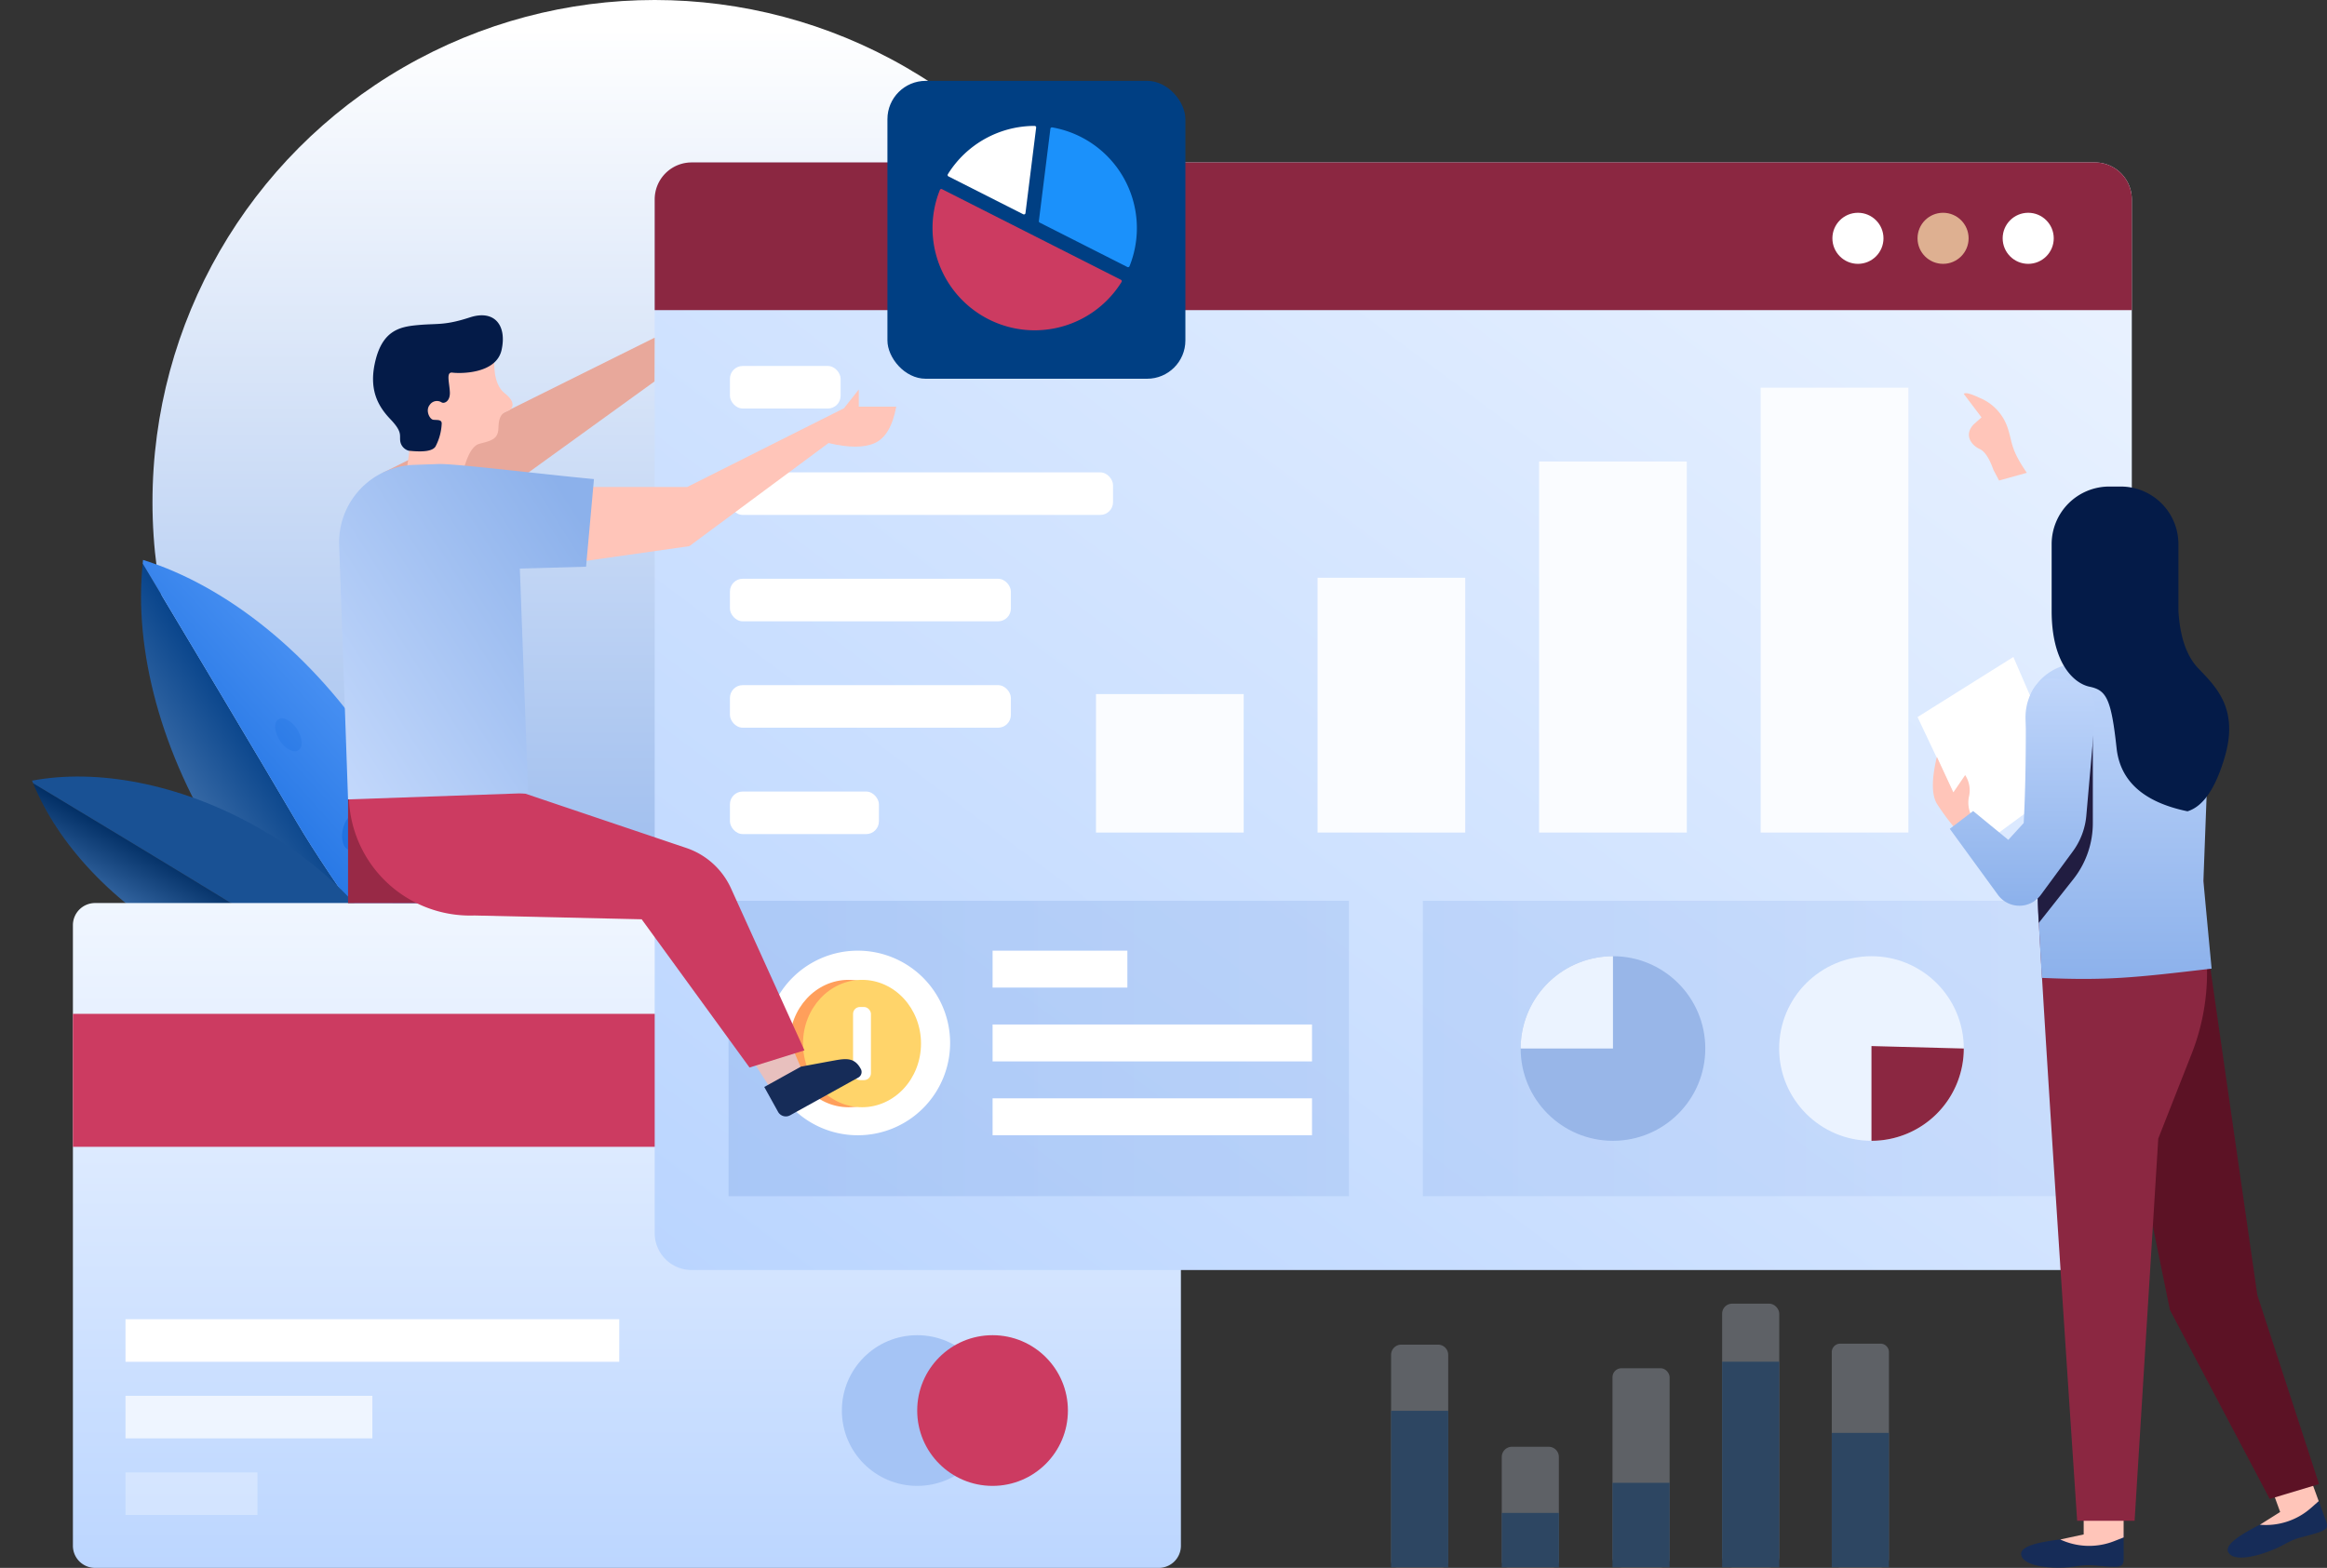 <svg xmlns="http://www.w3.org/2000/svg" xmlns:xlink="http://www.w3.org/1999/xlink" width="546.677" height="368.435" viewBox="0 0 546.677 368.435"><rect x="0" y="0" width="546.677" height="368.435" fill="#333333" stroke="none"/><defs><style>.a{fill:url(#a);}.b{fill:url(#b);}.c{fill:url(#c);}.d{opacity:0.18;fill:url(#d);}.e{opacity:0.446;fill:url(#e);}.f{fill:url(#f);}.g{fill:url(#g);}.h{fill:#195194;}.i{fill:url(#k);}.j{fill:#cc3b61;}.k{fill:#a5c4f5;}.l,.m,.n{fill:#fff;}.m{opacity:0.7;}.n{opacity:0.3;}.o{opacity:0.253;}.p{fill:#e0ecff;}.q{fill:#1a7ff0;}.r{fill:url(#l);}.s{opacity:0.495;fill:url(#m);}.t{fill:#98b6e8;}.u{fill:#ebf3ff;}.v{fill:#8b2741;}.w{fill:#fafcff;}.x{fill:#deb091;}.y{fill:#ff9f5b;}.z{fill:#ffd46a;}.aa{fill:#162c58;}.ab{fill:#ffc5b9;}.ac{fill:#5c1225;}.ad{fill:url(#n);}.ae{fill:#211d41;}.af{fill:#041b48;}.ag{fill:#e8a89b;}.ah{fill:#982946;}.ai{fill:#e8c0be;}.aj{fill:url(#q);}.ak{fill:#003f83;}.al{fill:#1b91fb;}</style><linearGradient id="a" x1="0.5" y1="0.026" x2="0.5" y2="1.034" gradientUnits="objectBoundingBox"><stop offset="0" stop-color="#fff"/><stop offset="1" stop-color="#8cb1eb"/></linearGradient><linearGradient id="b" y1="0.5" x2="1" y2="0.5" gradientUnits="objectBoundingBox"><stop offset="0" stop-color="#3769a5"/><stop offset="1" stop-color="#08448b"/></linearGradient><linearGradient id="c" x1="0.899" y1="0.021" x2="-0.631" y2="1.299" gradientUnits="objectBoundingBox"><stop offset="0" stop-color="#4c93f4"/><stop offset="1" stop-color="#0b63da"/></linearGradient><linearGradient id="d" x1="2.518" y1="-2.495" x2="1.813" y2="-1.448" xlink:href="#c"/><linearGradient id="e" x1="-20.634" y1="-177.13" x2="-21.03" y2="-175.263" xlink:href="#c"/><linearGradient id="f" x1="-13.211" y1="-131.304" x2="-13.5" y2="-129.943" xlink:href="#c"/><linearGradient id="g" y1="0.5" x2="1" y2="0.5" gradientUnits="objectBoundingBox"><stop offset="0" stop-color="#3769a5"/><stop offset="1" stop-color="#012e64"/></linearGradient><linearGradient id="k" x1="0.5" x2="0.5" y2="1" gradientUnits="objectBoundingBox"><stop offset="0" stop-color="#f0f6ff"/><stop offset="1" stop-color="#bcd6ff"/></linearGradient><linearGradient id="l" x1="0.985" y1="0.028" x2="0.014" y2="1" gradientUnits="objectBoundingBox"><stop offset="0" stop-color="#ebf3ff"/><stop offset="1" stop-color="#bad5ff"/></linearGradient><linearGradient id="m" x1="1.424" y1="0.5" x2="-0.187" y2="0.5" gradientUnits="objectBoundingBox"><stop offset="0" stop-color="#cee0ff"/><stop offset="1" stop-color="#8cb1eb"/></linearGradient><linearGradient id="n" x1="0.5" y1="-0.274" x2="0.5" y2="1" xlink:href="#m"/><linearGradient id="q" x1="-0.286" y1="1" x2="0.854" y2="0.047" xlink:href="#m"/></defs><g transform="translate(-4.518)"><g transform="translate(0 0)"><g transform="translate(0 0)"><g transform="translate(0 0)"><g transform="translate(0 0)"><g transform="translate(40.34 0)"><ellipse class="a" cx="117.985" cy="117.987" rx="117.985" ry="117.987" transform="translate(0)"/></g><g transform="matrix(0.839, -0.545, 0.545, 0.839, -543.514, 261.747)"><g transform="translate(537.025 207.574)"><path class="b" d="M555.13,279.2c.821-18.3,2.043-51.334,2.74-70.588-12.7,15.721-20.845,39.8-20.845,66.845,0,26.727,7.962,50.557,20.408,66.287C556.053,323.282,554.381,295.863,555.13,279.2Z" transform="translate(-537.025 -207.924)"/><path class="c" d="M588.88,275.108c0-27.429-8.372-51.833-21.384-67.534-.184.222-.358.464-.539.689-.7,19.254-1.919,52.287-2.74,70.588-.748,16.661.923,44.081,2.3,62.544.326.413.643.845.976,1.247C580.509,326.94,588.88,302.537,588.88,275.108Z" transform="translate(-546.112 -207.574)"/></g><ellipse class="d" cx="2.425" cy="4.325" rx="2.425" ry="4.325" transform="translate(562.23 256.292)"/><ellipse class="e" cx="4.325" cy="2.425" rx="4.325" ry="2.425" transform="translate(560.172 289.299) rotate(-45)"/><ellipse class="f" cx="5.934" cy="3.327" rx="5.934" ry="3.327" transform="translate(557.609 312.757) rotate(-45)"/></g><g transform="matrix(0.485, -0.875, 0.875, 0.485, -437.839, 566.743)"><g transform="translate(537.025 207.574)"><path class="g" d="M550.647,261.725c.618-13.77,1.537-38.625,2.062-53.112-9.555,11.829-15.684,29.949-15.684,50.3,0,20.11,5.991,38.04,15.356,49.876C551.342,294.893,550.084,274.262,550.647,261.725Z" transform="translate(-537.025 -208.094)"/><path class="h" d="M582.728,258.388c0-20.638-6.3-39-16.09-50.814-.138.167-.269.349-.406.519-.525,14.488-1.444,39.342-2.062,53.112-.563,12.536.694,33.167,1.734,47.059.246.311.484.636.734.938C576.429,297.388,582.728,279.027,582.728,258.388Z" transform="translate(-550.548 -207.574)"/></g><ellipse class="d" cx="1.824" cy="3.254" rx="1.824" ry="3.254" transform="translate(555.99 244.23)"/><ellipse class="e" cx="3.254" cy="1.824" rx="3.254" ry="1.824" transform="translate(554.442 269.066) rotate(-45)"/><ellipse class="f" cx="4.465" cy="2.503" rx="4.465" ry="2.503" transform="translate(552.513 286.717) rotate(-45)"/></g><g transform="translate(21.646 212.202)"><path class="i" d="M5.205,0H255.1A5.205,5.205,0,0,1,260.3,5.205V151.027a5.205,5.205,0,0,1-5.205,5.205H5.205A5.205,5.205,0,0,1,0,151.027V5.205A5.205,5.205,0,0,1,5.205,0Z"/><path class="j" d="M0,10.863H260.3V42.109H0Z" transform="translate(0 15.176)"/><ellipse class="k" cx="17.701" cy="17.706" rx="17.701" ry="17.706" transform="translate(180.65 101.551)"/><ellipse class="j" cx="17.701" cy="17.706" rx="17.701" ry="17.706" transform="translate(198.351 101.551)"/><rect class="l" width="116" height="10" transform="translate(12.354 97.798)"/><rect class="m" width="58" height="10" transform="translate(12.354 115.798)"/><rect class="n" width="31" height="10" transform="translate(12.354 133.798)"/><g class="o" transform="translate(-596.741 -2195.836)"><g transform="translate(932.42 2284.808)"><rect class="p" width="13.423" height="46.794" rx="2.107" transform="translate(26.011 20.342)"/><rect class="p" width="13.423" height="61.967" rx="2.338" transform="translate(51.768 5.169)"/><path class="p" d="M2,0h9.432a2,2,0,0,1,2,2V50.576a2,2,0,0,1-2,2H1.993A1.993,1.993,0,0,1,0,50.579V2A2,2,0,0,1,2,0Z" transform="translate(77.526 14.565)"/><path class="p" d="M2.4,0h8.614a2.4,2.4,0,0,1,2.4,2.4V26.873a1.465,1.465,0,0,1-1.465,1.465H1.465A1.465,1.465,0,0,1,0,26.873V2.4A2.4,2.4,0,0,1,2.4,0Z" transform="translate(0 38.799)"/><path class="p" d="M2.4,0h8.614a2.4,2.4,0,0,1,2.4,2.4V50.873a1.465,1.465,0,0,1-1.465,1.465H1.465A1.465,1.465,0,0,1,0,50.873V2.4A2.4,2.4,0,0,1,2.4,0Z" transform="translate(-26 14.799)"/></g><g transform="translate(932.42 2298.449)"><g transform="translate(0 0)"><rect class="q" width="13.423" height="19.862" transform="translate(26.011 33.627)"/><rect class="q" width="13.423" height="12.789" transform="translate(0 40.705)"/><rect class="q" width="13.423" height="36.789" transform="translate(-26 16.705)"/><rect class="q" width="13.423" height="48.319" transform="translate(51.768 5.169)"/><rect class="q" width="13.423" height="31.595" transform="translate(77.526 21.895)"/></g></g></g></g><g transform="translate(158.325 38.172)"><path class="r" d="M8.675,0H338.339a8.675,8.675,0,0,1,8.675,8.676V251.59a8.675,8.675,0,0,1-8.675,8.676H8.675A8.675,8.675,0,0,1,0,251.59V8.676A8.675,8.675,0,0,1,8.675,0Z" transform="translate(0 0)"/><path class="s" d="M7.238,72.385H152.984v69.4H7.238Zm163.1,0h164.4v69.4h-164.4Z" transform="translate(10.112 101.125)"/><path class="l" d="M32.546,120.649A21.689,21.689,0,1,1,54.234,98.96,21.689,21.689,0,0,1,32.546,120.649ZM64.211,77.271H95.876v8.676H64.211Zm0,34.7h75.042v8.676H64.211Zm0-17.351h75.042V103.3H64.211Z" transform="translate(15.168 107.951)"/><ellipse class="t" cx="21.688" cy="21.689" rx="21.688" ry="21.689" transform="translate(203.437 186.524)"/><path class="u" d="M106.559,77.814A21.689,21.689,0,0,0,84.87,99.5h21.688Z" transform="translate(118.567 108.71)"/><ellipse class="u" cx="21.688" cy="21.689" rx="21.688" ry="21.689" transform="translate(264.165 186.524)"/><path class="v" d="M119.253,86.623v22.262A21.689,21.689,0,0,0,140.941,87.2Z" transform="translate(166.6 121.016)"/><path class="w" d="M43.249,94.084h34.7v32.533h-34.7ZM95.3,66.757H130v59.861H95.3Zm52.052-27.328h34.7v87.189h-34.7Zm52.052-17.351h34.7v104.54h-34.7Z" transform="translate(60.421 30.843)"/><path class="v" d="M8.675,0H338.339a8.675,8.675,0,0,1,8.675,8.676V34.7H0V8.676A8.675,8.675,0,0,1,8.675,0Z" transform="translate(0 0)"/><g transform="translate(27.675 -2210.172)"><circle class="l" cx="6" cy="6" r="6" transform="translate(249 2222)"/><circle class="x" cx="6" cy="6" r="6" transform="translate(269 2222)"/><circle class="l" cx="6" cy="6" r="6" transform="translate(289 2222)"/></g><g transform="translate(4)"><rect class="l" width="26" height="10" rx="3" transform="translate(13.675 47.828)"/><rect class="l" width="90" height="10" rx="3" transform="translate(13.675 72.828)"/><rect class="l" width="66" height="10" rx="3" transform="translate(13.675 97.828)"/><rect class="l" width="66" height="10" rx="3" transform="translate(13.675 122.828)"/><rect class="l" width="35" height="10" rx="3" transform="translate(13.675 147.828)"/></g><g transform="translate(-132.123 -217.245)"><ellipse class="y" cx="13.862" cy="14.967" rx="13.862" ry="14.967" transform="translate(163.798 409.326)"/><ellipse class="z" cx="13.862" cy="14.967" rx="13.862" ry="14.967" transform="translate(166.962 409.326)"/><rect class="l" width="4.201" height="17.183" rx="1.62" transform="translate(178.723 415.701)"/></g></g><g transform="translate(455.004 92.394)"><path class="aa" d="M26.244,114.323a32.4,32.4,0,0,1,5.356-2.6c2.489-.906,2.649.025,2.649,1.094v5.407c0,1.939-.6,2.152-4.014,1.919s-3.831-.549-7.411,0-10.807.444-12.383-2.073,3.508-3.551,7.951-4.153A18.689,18.689,0,0,1,26.244,114.323Z" transform="translate(14.178 155.566)"/><path class="ab" d="M28.871,107.845v10.377l-2.25.88a16.064,16.064,0,0,1-12.634-.4l5.5-1.187v-9.672Z" transform="translate(19.541 150.663)"/><path class="aa" d="M44.615,113.216a32.4,32.4,0,0,1,4.143-4.278c2.029-1.7,2.5-.883,2.864.122l1.849,5.081c.663,1.822.172,2.228-3.115,3.176s-3.787.794-6.964,2.535-10,4.113-12.345,2.287,2.082-4.536,6.051-6.623A18.689,18.689,0,0,1,44.615,113.216Z" transform="translate(42.464 150.816)"/><path class="l" d="M22.513,25.86l12.7,29.413L14.457,70.566,0,39.979Z" transform="translate(0 36.127)"/><path class="ab" d="M43.823,104.548l3.549,9.751-1.813,1.6a16.064,16.064,0,0,1-12.008,3.947l4.765-3-3.308-9.089Z" transform="translate(46.872 146.057)"/><path class="ac" d="M36.183,47.227l5.523,18.086,11.588,80.649,14.5,44.406L56.2,193.859,32.754,149.437,18.99,81.94Z" transform="translate(26.53 65.978)"/><path class="ab" d="M11.123,50.432a6.959,6.959,0,0,1-1.142-5.426,6.529,6.529,0,0,0-.893-5.07L6.313,44,2.442,35.65q-1.88,7.844,0,11.011a60.167,60.167,0,0,0,6.646,8.492Z" transform="translate(2.098 49.804)"/><path class="v" d="M21.131,206.03Q11.713,64.68,11.713,55.689c0-8.99,39.075-25.24,39.075,0q0,8.779.691,17.324a52.054,52.054,0,0,1-3.447,23.264L40.19,116.2,34.629,206.03Z" transform="translate(16.363 58.949)"/><path class="ad" d="M54.3,98.213c-18.339,2.158-24.64,2.834-39.88,2.176C13.8,89.779,13.29,79.513,13.29,77.628q0-7.423-2.657-37.448-.049-.553-.049-1.109a12.579,12.579,0,0,1,12.579-12.58H45.647q.157,0,.314.006a8.328,8.328,0,0,1,8.008,8.637l-1.6,42.494Q53.49,89.762,54.3,98.213Z" transform="translate(14.786 37.01)"/><path class="ae" d="M25.022,32.966v22A21.255,21.255,0,0,1,20.44,68.152L12.308,78.439c-.185-3.629-.387-8.827-.387-9.855q0-2.719-.357-8.472Q16.892,60.112,25.022,32.966Z" transform="translate(16.156 46.055)"/><path class="ab" d="M11.5,18.03q-1.447-4.114-3.249-4.92c-1.8-.806-3.892-3.25-1.324-5.852L8.7,5.687,4.532.167q.474-.6,3.724.931a11.515,11.515,0,0,1,6.606,7.127c1.159,3.49.583,4.8,4.478,10.483l-6.52,1.813Z" transform="translate(6.331 0)"/><path class="ad" d="M22.99,48.982,7.071,8.893l7.9-2.921L33.116,31.733Z" transform="translate(9.878 8.343)"/><path class="ad" d="M28.645,28.121a14.485,14.485,0,0,1,5.466,1.636q3.358,1.585,3.231,6.37L35.234,60.189a16.657,16.657,0,0,1-3.176,8.418L24.539,78.828a6.246,6.246,0,0,1-10.079-.022L3.161,63.3l5.485-4.18,8.26,6.773,3.615-3.961q.5-9.14.5-22.231T28.645,28.121Z" transform="translate(4.416 39.069)"/><path class="af" d="M45.064,85.464Q29.664,82.29,28.4,70.617c-1.267-11.674-2.416-13.6-6.332-14.428s-8.924-5.817-8.924-17.807v-15.7A13.534,13.534,0,0,1,26.675,9.152h2.719A13.534,13.534,0,0,1,42.927,22.686v15.7q.552,9.182,4.674,13.494c4.123,4.312,9.5,9.412,6.26,20.649Q50.618,83.762,45.064,85.464Z" transform="translate(18.359 12.786)"/></g><g transform="translate(84.183 74.093)"><path class="ag" d="M68.066,12.483,18.1,48.588,4.317,33.9,68.108,2.189Z" transform="translate(6.031 3.058)"/><path class="ah" d="M4.677,43.359,31.854,60.9,47.3,77.553H.877v-24.4Z" transform="translate(1.225 60.574)"/><path class="ai" d="M44.448,81.87,40.611,75.9l8.555-4.652L52.354,78.6Z" transform="translate(56.735 99.543)"/><path class="aa" d="M41.669,79.459l8.618-4.777,6.469-1.2c3.291-.551,5.828-1.437,7.52,1.615a1.5,1.5,0,0,1-.373,2.063L47.74,86.116a2.082,2.082,0,0,1-2.83-.812Z" transform="translate(58.214 101.872)"/><path class="ab" d="M20.041,35.29,7.193,33.484l.691-4.917Q4.413,21.18,7.97,9.416T27.885,5.664q-.508,7.006,2.406,9.277c2.914,2.271,1.783,3.85.6,4.226s-2.033,1.178-2.078,3.907-1.756,3.031-4.454,3.733Q21.658,27.508,20.041,35.29Z" transform="translate(8.619 3.377)"/><path class="af" d="M11.7,31.817a2.76,2.76,0,0,1-1.964-2.136c-.256-1.492.612-2.184-2.322-5.254S2.123,17.3,3.994,10.245,10.1,2.614,14.325,2.256,20.264,2.39,26.07.494,34.8,2.376,33.523,8.142s-10,5.544-11.531,5.328-.777,2.088-.626,4.456S20,20.8,19.449,20.468a2.034,2.034,0,0,0-2.8.574c-1.072,1.3-.032,3.381.81,3.5s1.963-.123,2,.836a12.767,12.767,0,0,1-1.468,5.465Q17,32.4,11.7,31.817Z" transform="translate(4.647 0)"/><path class="j" d="M6.567,44.838l35.9,4.952L80.215,62.523a17.785,17.785,0,0,1,10.513,9.508l17.251,38.054-12.905,4.032L69.738,79.287l-39.3-.892A28.5,28.5,0,0,1,.963,50.906Z" transform="translate(1.346 62.641)"/><path class="ab" d="M23.149,30.19H49.423L86.262,11.683l3.487-4.41V11.3h8.8q-1.275,6.858-5.038,8.556t-10.872,0L49.94,44.088,23.149,47.9Z" transform="translate(32.341 10.161)"/><path class="aj" d="M59.871,18.125,58.017,38.713l-15.558.434,1.954,52.766L2.1,93.391.011,33.624A18.218,18.218,0,0,1,17.583,14.781l5.709-.2C27.213,14.444,47.51,16.966,59.871,18.125Z" transform="translate(0 20.363)"/></g><g transform="translate(206.04 46.848)"><rect class="ak" width="70" height="70" rx="9" transform="translate(6.96 -27.848)"/><g transform="translate(-717.757 -2290.162)"><path class="j" d="M779.578,2332.7a.361.361,0,0,1,.145.51,24.03,24.03,0,0,1-22.616,11.26,23.783,23.783,0,0,1-3.318-.543,24.036,24.036,0,0,1-16.75-32.337.36.36,0,0,1,.5-.184Z" transform="translate(0 -23.641)"/><path class="al" d="M820.949,2306.616l-20.6-10.436a.36.36,0,0,1-.2-.366l2.709-21.7a.36.36,0,0,1,.417-.312,24.032,24.032,0,0,1,18.167,32.628A.361.361,0,0,1,820.949,2306.616Z" transform="translate(-39.854 -0.555)"/><path class="l" d="M762.3,2293.666l-17.572-8.9a.36.36,0,0,1-.145-.509A24.022,24.022,0,0,1,764.97,2272.9a.36.36,0,0,1,.355.406l-2.509,20.089A.36.36,0,0,1,762.3,2293.666Z" transform="translate(-5.67)"/></g></g></g></g></g></g></g></svg>